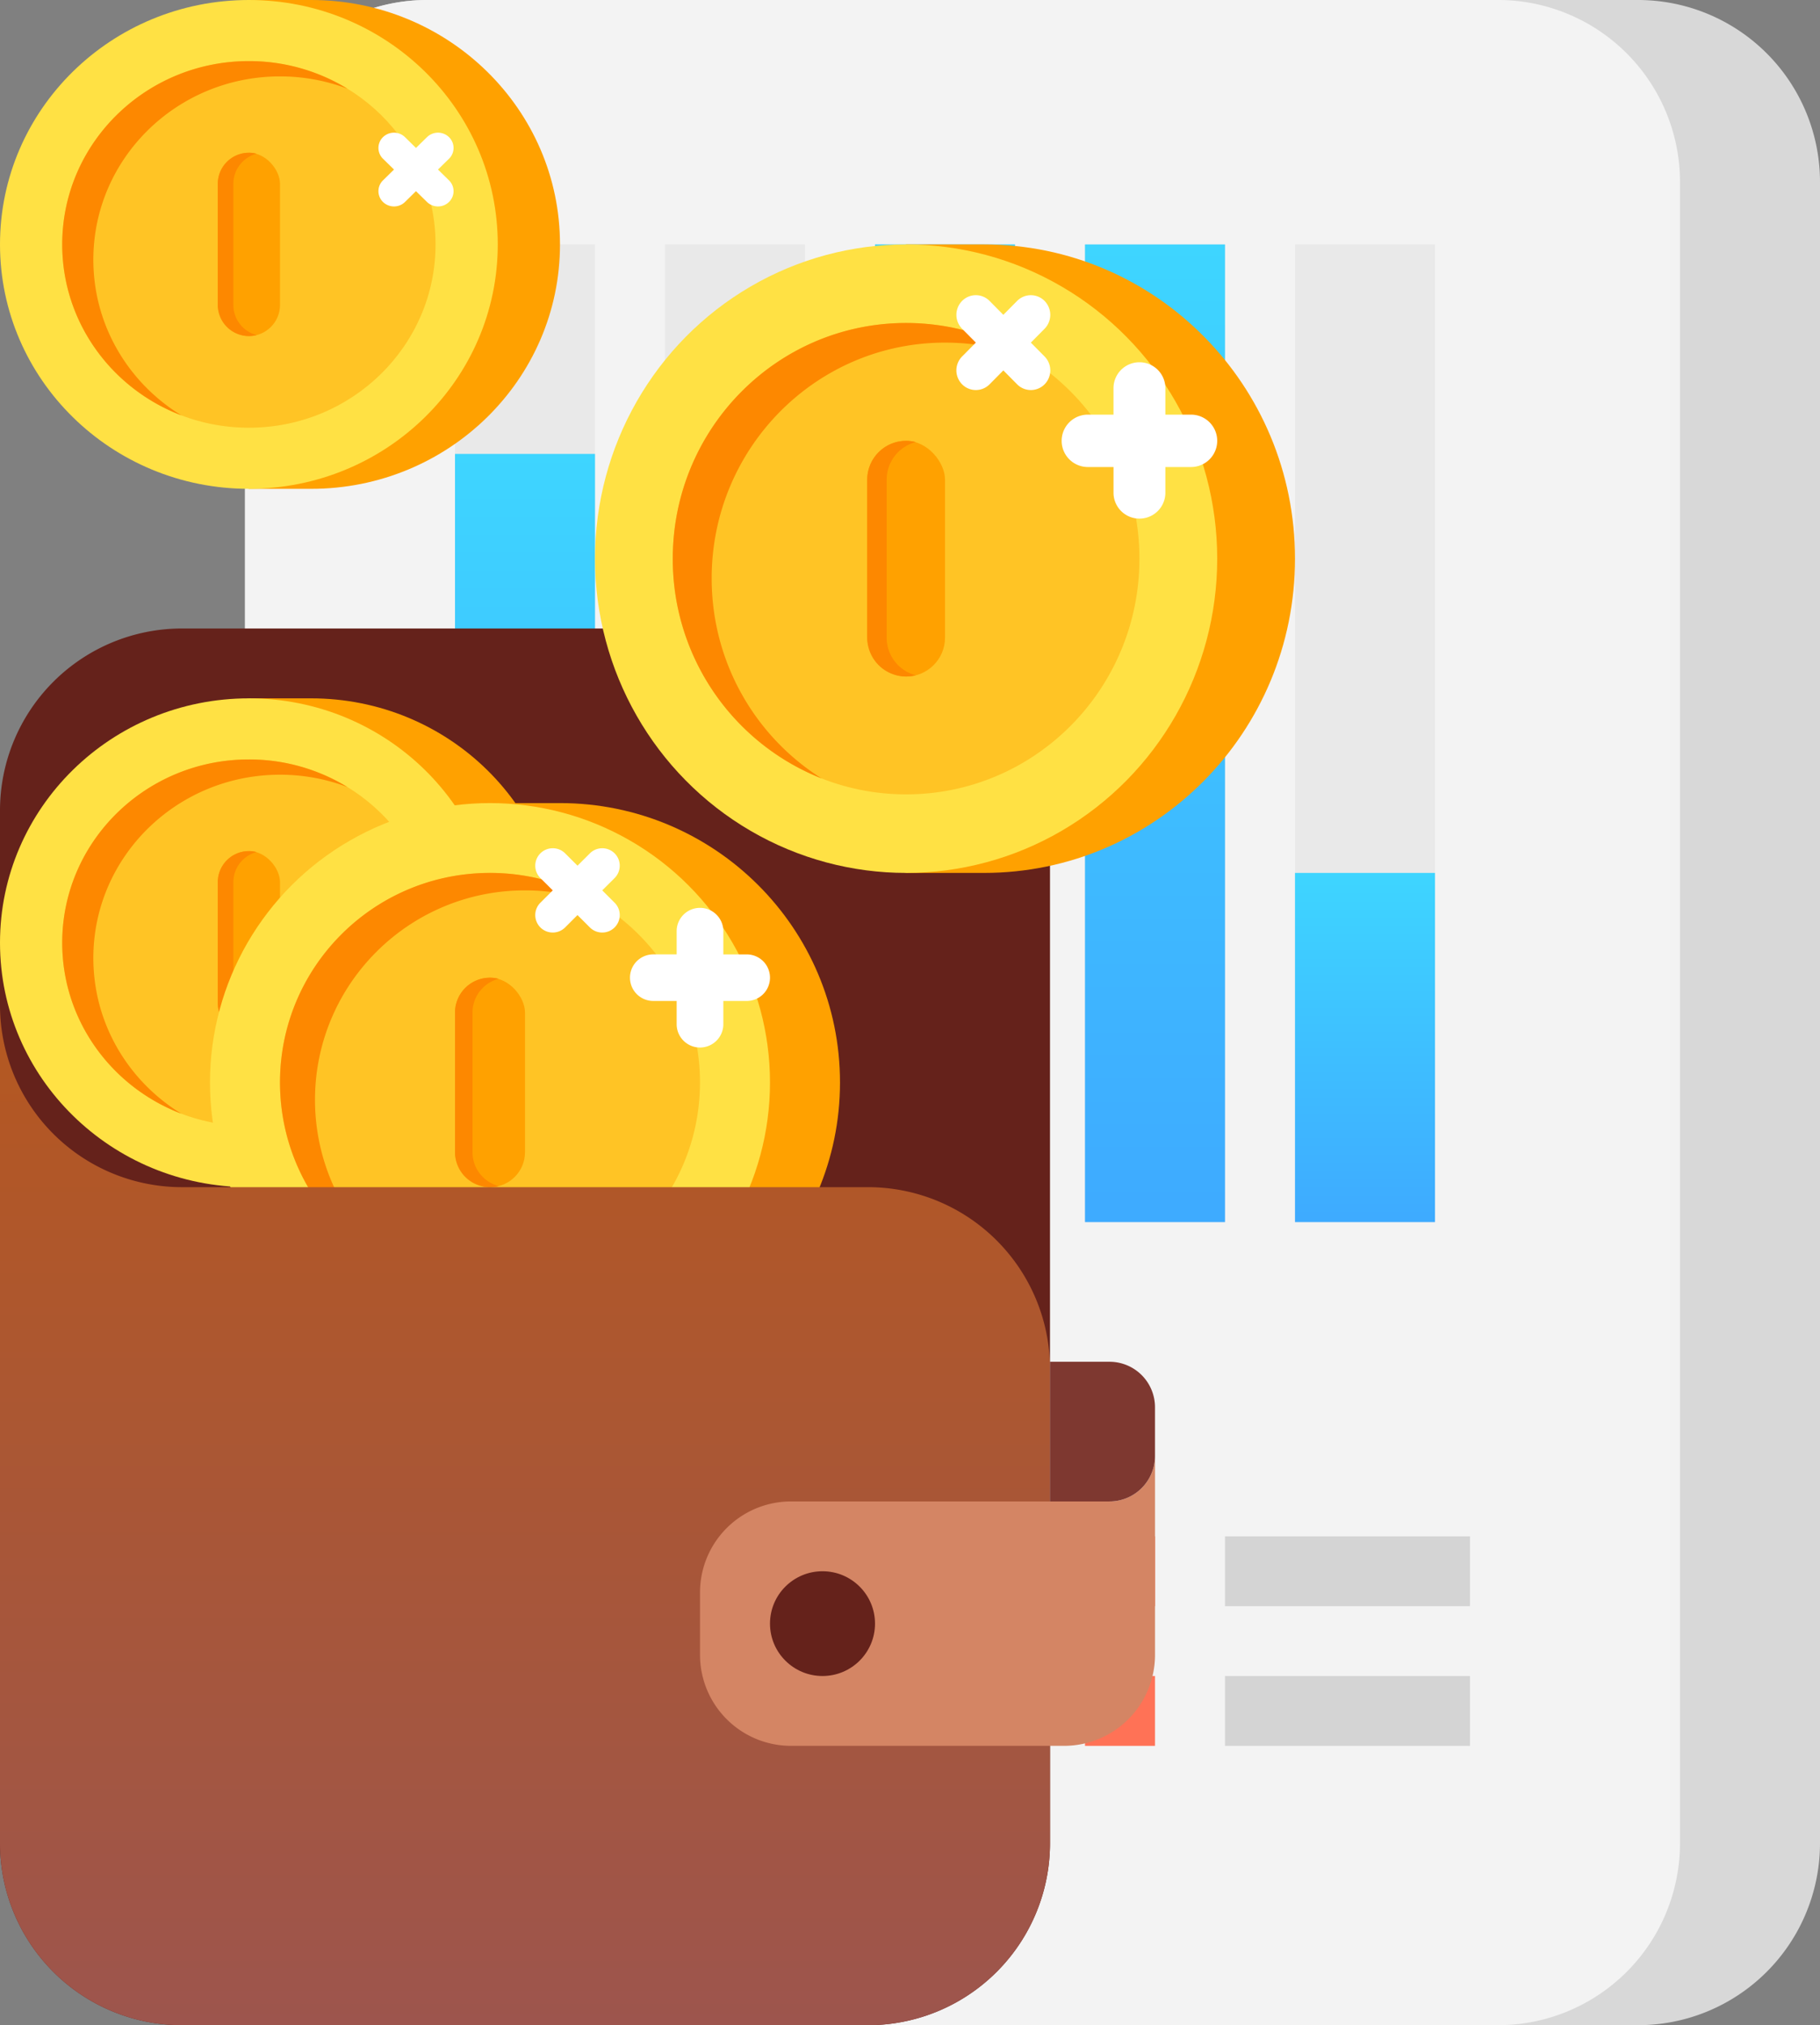 <?xml version="1.0" encoding="UTF-8"?> <svg xmlns="http://www.w3.org/2000/svg" width="80" height="89" viewBox="0 0 80 89" fill="none"><rect x="0" y="0" width="80" height="89" fill="#808080" stroke="none"/> <path fill-rule="evenodd" clip-rule="evenodd" d="M10.77 8a8 8 0 0 1 8-8H72a8 8 0 0 1 8 8v73a8 8 0 0 1-8 8H18.77a8 8 0 0 1-8-8V8z" fill="#D8D8D8"></path> <path fill-rule="evenodd" clip-rule="evenodd" d="M10.77 8a8 8 0 0 1 8-8h47.076a8 8 0 0 1 8 8v73a8 8 0 0 1-8 8H18.77a8 8 0 0 1-8-8V8z" fill="#F3F3F3"></path> <path fill-rule="evenodd" clip-rule="evenodd" d="M20 10.742h6.154v42.965H20V10.742zM29.23 10.742h6.155v42.965H29.23V10.742z" fill="#E9E9E9"></path> <path fill-rule="evenodd" clip-rule="evenodd" d="M38.462 10.742h6.153v42.965h-6.153V10.742z" fill="#D8D8D8"></path> <path fill-rule="evenodd" clip-rule="evenodd" d="M47.692 10.742h6.154v42.965h-6.154V10.742zM56.923 10.742h6.154v42.965h-6.154V10.742z" fill="#E9E9E9"></path> <path fill-rule="evenodd" clip-rule="evenodd" d="M20 19.948h6.154v33.759H20V19.948z" fill="url(#paint0_linear)"></path> <path fill-rule="evenodd" clip-rule="evenodd" d="M29.23 33.758h6.155v19.949H29.23V33.758z" fill="url(#paint1_linear)"></path> <path fill-rule="evenodd" clip-rule="evenodd" d="M38.462 10.742h6.153v42.965h-6.153V10.742z" fill="url(#paint2_linear)"></path> <path fill-rule="evenodd" clip-rule="evenodd" d="M47.692 10.742h6.154v42.965h-6.154V10.742z" fill="url(#paint3_linear)"></path> <path fill-rule="evenodd" clip-rule="evenodd" d="M56.923 38.362h6.154v15.345h-6.154V38.362z" fill="url(#paint4_linear)"></path> <path fill-rule="evenodd" clip-rule="evenodd" d="M20 67.517h3.077v3.07H20v-3.07zM47.692 67.517h3.077v3.07h-3.077v-3.07zM20 73.655h3.077v3.07H20v-3.07zM47.692 73.655h3.077v3.07h-3.077v-3.07z" fill="#FF7256"></path> <path fill-rule="evenodd" clip-rule="evenodd" d="M26.154 67.517h18.461v3.07H26.154v-3.07zM53.846 67.517h10.77v3.07h-10.77v-3.07zM26.154 73.655h18.461v3.07H26.154v-3.07zM53.846 73.655h10.77v3.07h-10.77v-3.07z" fill="#D4D4D4"></path> <path d="M0 35.62a8 8 0 0 1 8-8h30.154a8 8 0 0 1 8 8V81a8 8 0 0 1-8 8H8a8 8 0 0 1-8-8V35.62z" fill="#65221B"></path> <path d="M24.615 41.431c0 5.932-4.898 10.742-10.94 10.742H10.94c-3.419-2.015-8.205-6.127-8.205-10.742 0-4.667 6.154-9.399 8.205-10.741h2.735c6.042 0 10.94 4.809 10.94 10.741z" fill="#FFA100"></path> <ellipse cx="10.94" cy="41.431" rx="10.94" ry="10.741" fill="#FFE144"></ellipse> <ellipse cx="10.94" cy="41.431" rx="8.205" ry="8.056" fill="#FFC425"></ellipse> <path fill-rule="evenodd" clip-rule="evenodd" d="M7.975 48.945c-2.325-1.422-3.872-3.955-3.872-6.843 0-4.449 3.673-8.056 8.205-8.056 1.045 0 2.045.192 2.965.543a8.279 8.279 0 0 0-4.333-1.214c-4.531 0-8.205 3.607-8.205 8.056 0 3.423 2.174 6.347 5.24 7.514z" fill="#FD8800"></path> <rect x="9.573" y="37.403" width="2.735" height="8.056" rx="1.368" fill="#FFA100"></rect> <path fill-rule="evenodd" clip-rule="evenodd" d="M10.94 37.403c-.755 0-1.367.612-1.367 1.368v5.32a1.367 1.367 0 0 0 1.71 1.325 1.368 1.368 0 0 1-1.026-1.324V38.77c0-.638.435-1.173 1.025-1.325a1.367 1.367 0 0 0-.342-.043z" fill="#FD8800"></path> <path fill-rule="evenodd" clip-rule="evenodd" d="M19.736 36.717a.693.693 0 0 0-.967 0l-.484.475-.483-.475a.693.693 0 0 0-.967 0 .663.663 0 0 0 0 .95l.483.474-.483.475a.663.663 0 0 0 0 .95c.267.262.7.262.967 0l.483-.475.484.474c.267.263.7.263.967 0a.663.663 0 0 0 0-.949l-.484-.475.484-.474a.663.663 0 0 0 0-.95z" fill="#fff"></path> <path d="M36.923 47.57c0 6.779-5.51 12.275-12.308 12.275h-3.077c-3.846-2.302-9.23-7.002-9.23-12.276 0-5.334 6.923-10.741 9.23-12.276h3.077c6.798 0 12.308 5.496 12.308 12.276z" fill="#FFA100"></path> <ellipse cx="21.538" cy="47.569" rx="12.308" ry="12.276" fill="#FFE144"></ellipse> <ellipse cx="21.538" cy="47.569" rx="9.231" ry="9.207" fill="#FFC425"></ellipse> <path fill-rule="evenodd" clip-rule="evenodd" d="M18.203 56.156a9.196 9.196 0 0 1-4.357-7.82c0-5.085 4.133-9.207 9.23-9.207a9.23 9.23 0 0 1 3.337.62 9.205 9.205 0 0 0-4.875-1.387c-5.098 0-9.23 4.122-9.23 9.207 0 3.911 2.445 7.253 5.895 8.587z" fill="#FD8800"></path> <rect x="20" y="42.966" width="3.077" height="9.207" rx="1.538" fill="#FFA100"></rect> <path fill-rule="evenodd" clip-rule="evenodd" d="M21.538 42.966c-.85 0-1.538.688-1.538 1.538v6.13a1.538 1.538 0 0 0 1.923 1.49 1.54 1.54 0 0 1-1.154-1.49v-6.13c0-.717.49-1.32 1.154-1.49a1.543 1.543 0 0 0-.384-.048z" fill="#FD8800"></path> <path fill-rule="evenodd" clip-rule="evenodd" d="M27.016 37.502a.77.77 0 0 0-1.087 0l-.544.542-.544-.542a.77.77 0 0 0-1.088 0c-.3.3-.3.785 0 1.085l.544.542-.544.543c-.3.3-.3.785 0 1.085.3.3.787.3 1.088 0l.543-.543.544.543c.3.3.788.3 1.088 0 .3-.3.3-.785 0-1.085l-.544-.543.544-.542c.3-.3.3-.786 0-1.085zM30.77 39.897c-.567 0-1.027.459-1.027 1.025v1.02h-1.028a1.023 1.023 0 1 0 0 2.047h1.028v1.02a1.026 1.026 0 1 0 2.052 0v-1.02h1.028a1.023 1.023 0 1 0 0-2.046h-1.028v-1.02c0-.567-.46-1.026-1.026-1.026z" fill="#fff"></path> <path d="M56.923 24.552c0 7.627-6.123 13.81-13.675 13.81h-3.42c-4.273-2.59-10.256-7.877-10.256-13.81 0-6 7.693-12.084 10.257-13.81h3.419c7.552 0 13.675 6.183 13.675 13.81z" fill="#FFA100"></path> <ellipse cx="39.829" cy="24.552" rx="13.675" ry="13.81" fill="#FFE144"></ellipse> <ellipse cx="39.829" cy="24.552" rx="10.256" ry="10.358" fill="#FFC425"></ellipse> <path fill-rule="evenodd" clip-rule="evenodd" d="M45.245 15.754c-1.15-.45-2.4-.697-3.707-.697-5.664 0-10.256 4.638-10.256 10.358 0 3.713 1.934 6.97 4.84 8.798a10.36 10.36 0 0 1-6.55-9.661c0-5.72 4.592-10.358 10.257-10.358 1.988 0 3.844.571 5.416 1.56z" fill="#FD8800"></path> <rect x="38.12" y="19.373" width="3.419" height="10.358" rx="1.709" fill="#FFA100"></rect> <path fill-rule="evenodd" clip-rule="evenodd" d="M39.829 19.373a1.71 1.71 0 0 0-1.71 1.71v6.938a1.71 1.71 0 0 0 2.137 1.656 1.71 1.71 0 0 1-1.282-1.656v-6.939a1.71 1.71 0 0 1 1.282-1.655 1.714 1.714 0 0 0-.427-.054z" fill="#FD8800"></path> <path fill-rule="evenodd" clip-rule="evenodd" d="M45.916 13.226a.849.849 0 0 0-1.209 0l-.604.61-.604-.61a.849.849 0 0 0-1.21 0 .87.87 0 0 0 0 1.22l.605.61-.605.611a.87.87 0 0 0 0 1.221.849.849 0 0 0 1.21 0l.604-.61.604.61a.849.849 0 0 0 1.21 0 .87.87 0 0 0 0-1.22l-.605-.611.604-.61a.87.87 0 0 0 0-1.22zM50.085 15.92c-.629 0-1.14.51-1.14 1.14v1.162h-1.128a1.15 1.15 0 1 0 0 2.302h1.129v1.162a1.14 1.14 0 0 0 2.279 0v-1.162h1.128a1.15 1.15 0 0 0 0-2.302h-1.128V17.06c0-.63-.51-1.14-1.14-1.14z" fill="#fff"></path> <path d="M24.615 10.741c0 5.933-4.898 10.742-10.94 10.742H10.94c-3.419-2.014-8.205-6.127-8.205-10.742C2.735 6.075 8.89 1.343 10.94 0h2.735c6.042 0 10.94 4.81 10.94 10.741z" fill="#FFA100"></path> <ellipse cx="10.94" cy="10.741" rx="10.94" ry="10.741" fill="#FFE144"></ellipse> <ellipse cx="10.94" cy="10.741" rx="8.205" ry="8.056" fill="#FFC425"></ellipse> <path fill-rule="evenodd" clip-rule="evenodd" d="M7.975 18.255C5.65 16.833 4.103 14.3 4.103 11.413c0-4.45 3.673-8.056 8.205-8.056 1.045 0 2.045.192 2.965.542a8.279 8.279 0 0 0-4.333-1.214c-4.531 0-8.205 3.607-8.205 8.056 0 3.423 2.174 6.347 5.24 7.514z" fill="#FD8800"></path> <rect x="9.573" y="6.713" width="2.735" height="8.056" rx="1.368" fill="#FFA100"></rect> <path fill-rule="evenodd" clip-rule="evenodd" d="M10.94 6.713c-.755 0-1.367.613-1.367 1.368v5.32a1.367 1.367 0 0 0 1.71 1.325 1.368 1.368 0 0 1-1.026-1.324V8.08c0-.637.435-1.173 1.025-1.325a1.37 1.37 0 0 0-.342-.043z" fill="#FD8800"></path> <path fill-rule="evenodd" clip-rule="evenodd" d="M19.736 6.027a.693.693 0 0 0-.967 0l-.484.475-.483-.475a.693.693 0 0 0-.967 0 .663.663 0 0 0 0 .95l.483.474-.483.475a.663.663 0 0 0 0 .95c.267.262.7.262.967 0l.483-.475.484.475c.267.262.7.262.967 0a.663.663 0 0 0 0-.95l-.484-.475.484-.474a.663.663 0 0 0 0-.95z" fill="#fff"></path> <path d="M0 54.474V39.897v4.275a8 8 0 0 0 8 8h30.154a8 8 0 0 1 8 8V81a8 8 0 0 1-8 8H8a8 8 0 0 1-8-8V54.474z" fill="url(#paint5_linear)"></path> <path d="M30.77 69.983a4 4 0 0 1 4-4h14a2 2 0 0 0 2-2v-1.07 9.811a4 4 0 0 1-4 4h-12a4 4 0 0 1-4-4v-2.741z" fill="#D48564"></path> <path d="M46.154 59.845h2.615a2 2 0 0 1 2 2v2.138a2 2 0 0 1-2 2h-2.615v-6.138z" fill="#7E3830"></path> <ellipse cx="36.154" cy="71.353" rx="2.308" ry="2.302" fill="#65221B"></ellipse> <defs> <linearGradient id="paint0_linear" x1="20.056" y1="19.948" x2="20.056" y2="53.09" gradientUnits="userSpaceOnUse"> <stop stop-color="#3ED5FF"></stop> <stop offset="1" stop-color="#3EABFF"></stop> </linearGradient> <linearGradient id="paint1_linear" x1="29.287" y1="33.758" x2="29.287" y2="53.342" gradientUnits="userSpaceOnUse"> <stop stop-color="#3ED5FF"></stop> <stop offset="1" stop-color="#3EABFF"></stop> </linearGradient> <linearGradient id="paint2_linear" x1="38.518" y1="10.742" x2="38.518" y2="52.922" gradientUnits="userSpaceOnUse"> <stop stop-color="#3ED5FF"></stop> <stop offset="1" stop-color="#3EABFF"></stop> </linearGradient> <linearGradient id="paint3_linear" x1="47.749" y1="10.742" x2="47.749" y2="52.922" gradientUnits="userSpaceOnUse"> <stop stop-color="#3ED5FF"></stop> <stop offset="1" stop-color="#3EABFF"></stop> </linearGradient> <linearGradient id="paint4_linear" x1="56.979" y1="38.362" x2="56.979" y2="53.427" gradientUnits="userSpaceOnUse"> <stop stop-color="#3ED5FF"></stop> <stop offset="1" stop-color="#3EABFF"></stop> </linearGradient> <linearGradient id="paint5_linear" y1="39.897" x2="0" y2="89" gradientUnits="userSpaceOnUse"> <stop stop-color="#B7581C"></stop> <stop offset="1" stop-color="#9D554D"></stop> </linearGradient> </defs> </svg> 